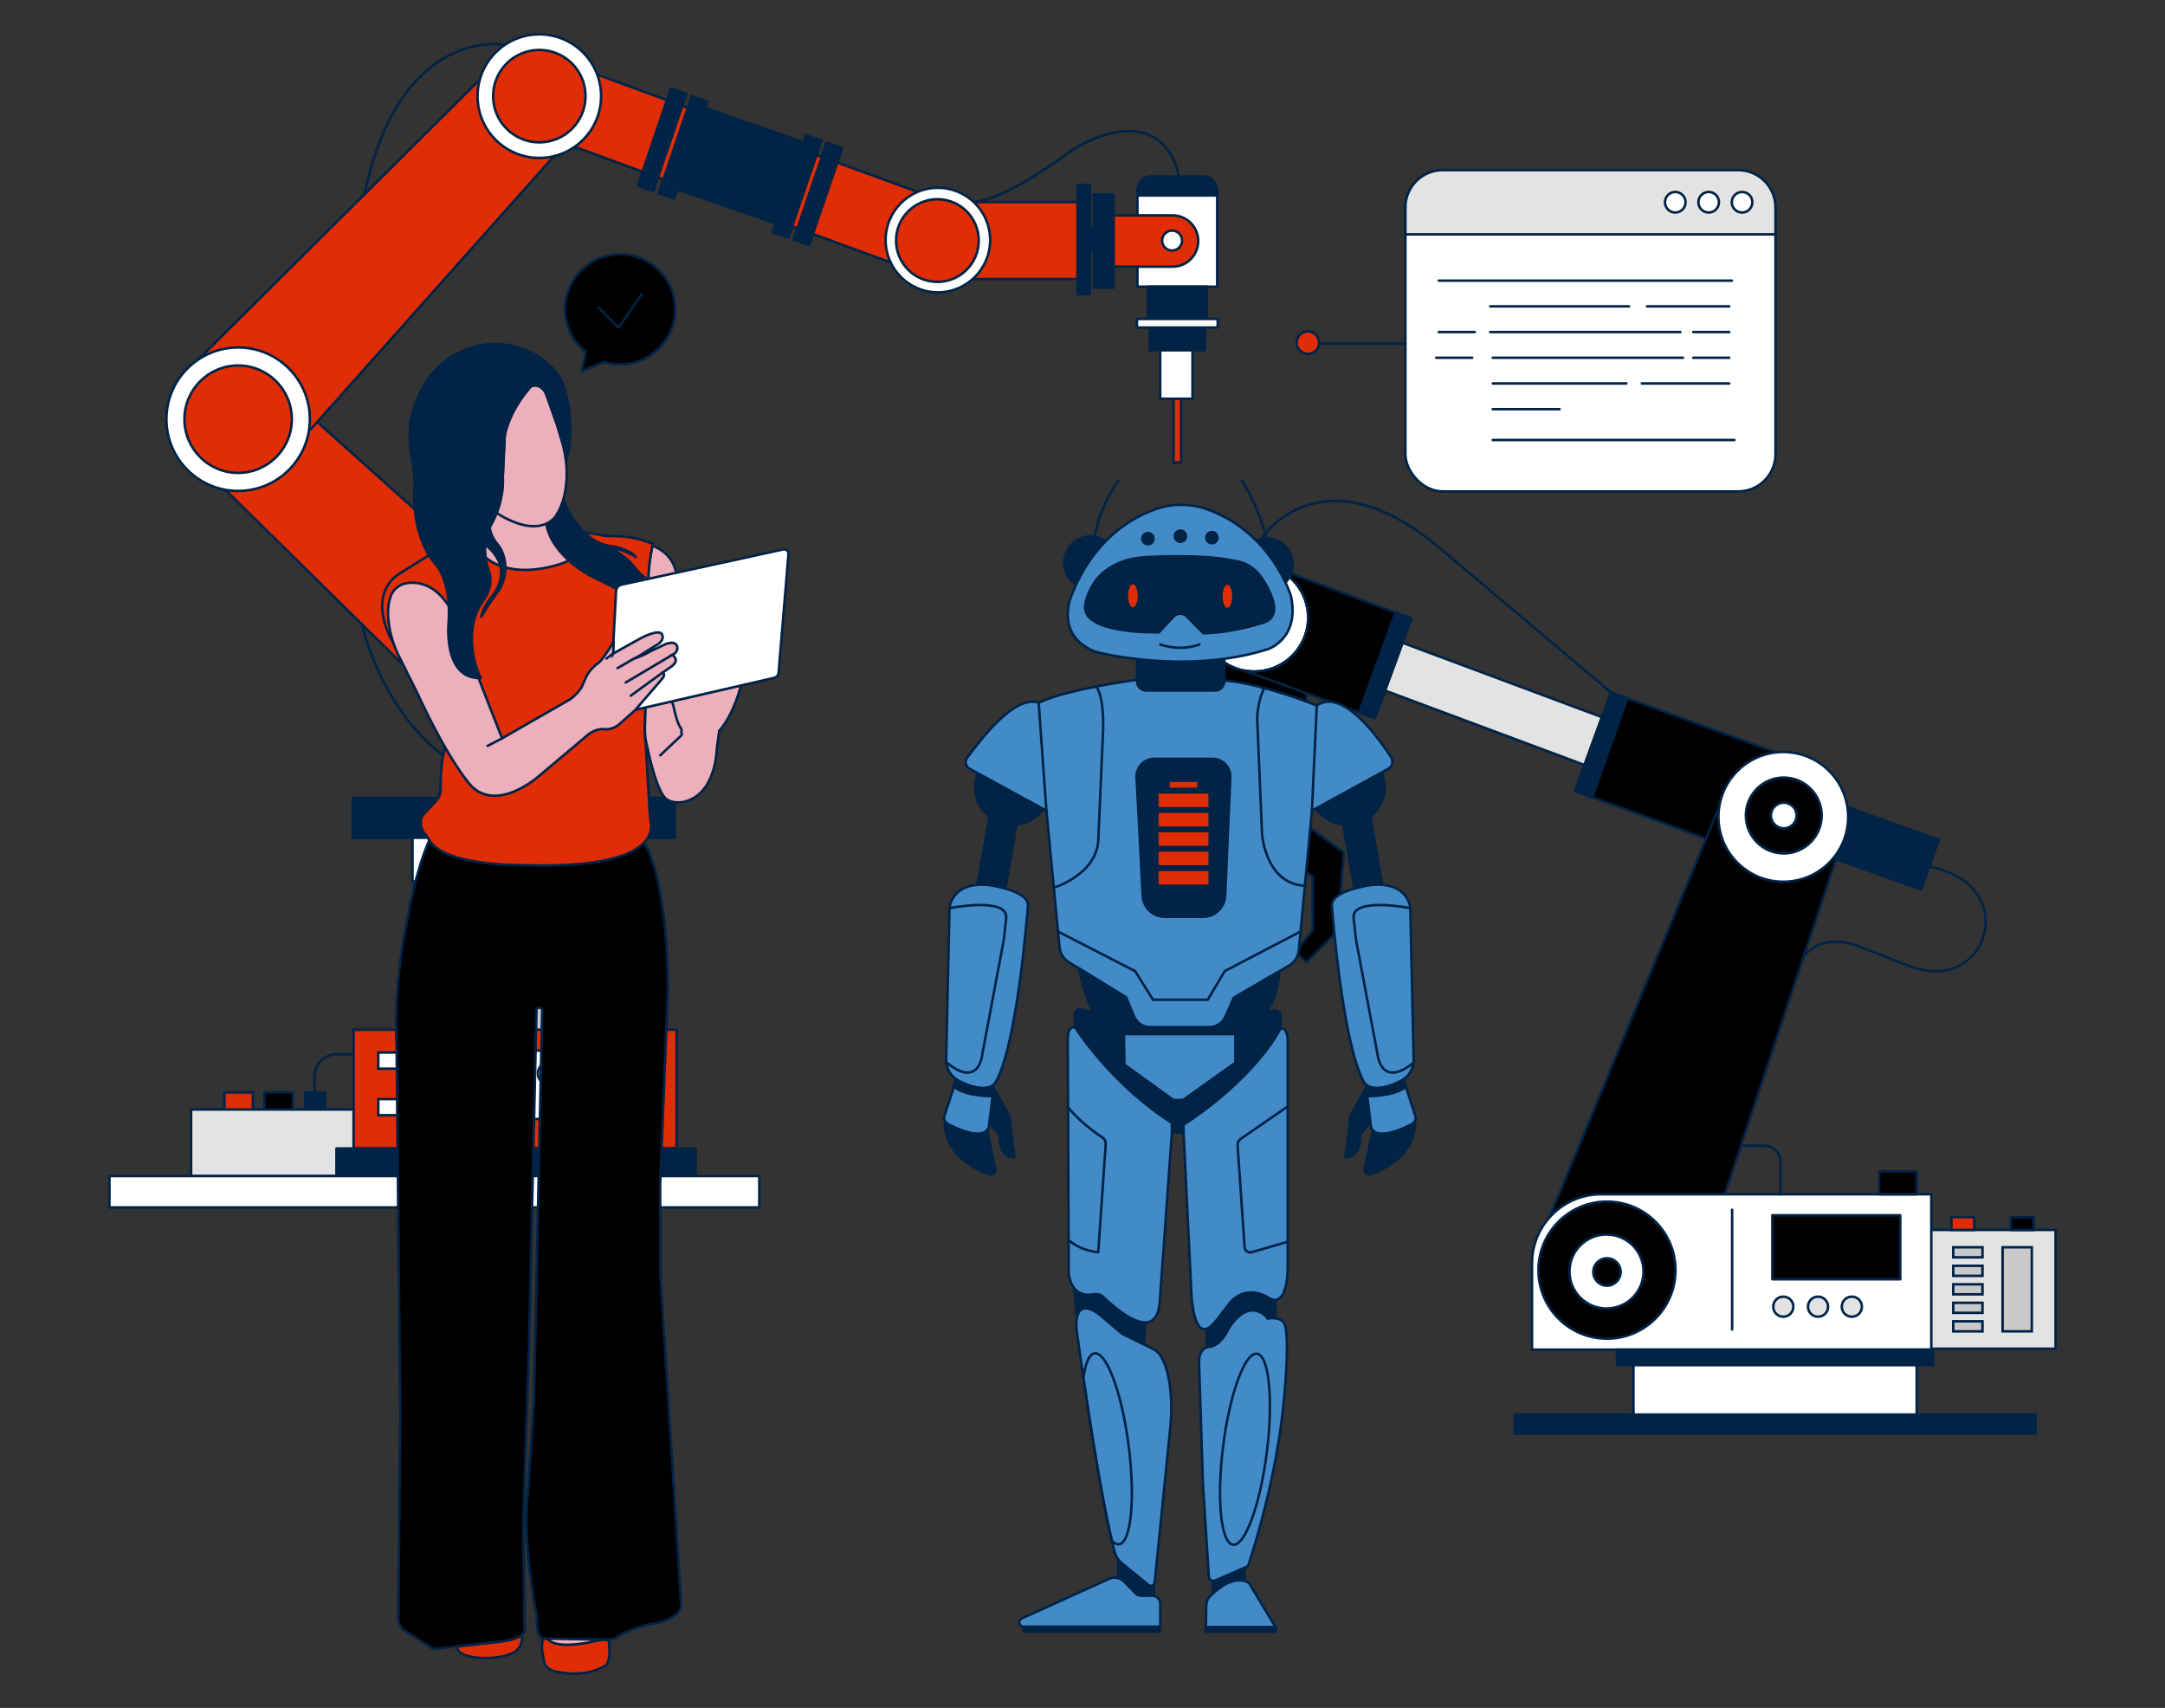 <?xml version="1.0" encoding="UTF-8"?>
<svg xmlns="http://www.w3.org/2000/svg" id="a" width="865.76" height="682.89" viewBox="0 0 865.76 682.89">
  <rect x="0" y="0" width="865.76" height="682.89" fill="#333333" stroke="none"/>
  <rect x="490.61" y="296.28" width="21.19" height="14.62" fill="#002346" stroke="#002346" stroke-linecap="round" stroke-linejoin="round"></rect>
  <rect x="499.74" y="215.9" width="8.4" height="13.52" fill="#002346" stroke="#002346" stroke-linecap="round" stroke-linejoin="round"></rect>
  <rect x="588.45" y="232.52" width="20.36" height="98.83" transform="translate(125.25 744.28) rotate(-69.54)" fill="#e3e3e3" stroke="#002346" stroke-miterlimit="10"></rect>
  <path d="m523.13,246.96c0,1.93-.25,3.8-.73,5.58-2.46,9.2-10.85,15.98-20.83,15.98-1.33,0-2.64-.12-3.9-.35-10.04-1.83-17.66-10.63-17.66-21.2,0-11.9,9.65-21.56,21.56-21.56,1.73,0,3.42.2,5.03.59,9.48,2.27,16.53,10.79,16.53,20.97Z" fill="#fff" stroke="#002346" stroke-miterlimit="10"></path>
  <circle cx="501.57" cy="246.96" r="6.94" fill="#000000" stroke="#002346" stroke-linecap="round" stroke-linejoin="round"></circle>
  <path d="m522.4,252.53v46.67h-42.38v-52.25c0,11.9,9.65,21.56,21.56,21.56,9.97,0,18.37-6.78,20.83-15.98Z" fill="#000000" stroke="#002346" stroke-linecap="round" stroke-linejoin="round"></path>
  <path d="m488.78,292.81c0,1.11-.9,2.01-2.01,2.01-1.11,0-2.01-.9-2.01-2.01s.9-2.01,2.01-2.01,2.01.9,2.01,2.01Z" fill="#fff" stroke="#002346" stroke-miterlimit="10"></path>
  <circle cx="516.37" cy="292.81" r="2.01" fill="#fff" stroke="#002346" stroke-miterlimit="10"></circle>
  <path d="m564.41,247.32l-14.62,39.83-6.29-2.29-45.84-16.7c1.26.23,2.57.35,3.9.35,9.97,0,18.37-6.78,20.83-15.98.48-1.78.73-3.65.73-5.58,0-10.17-7.05-18.7-16.53-20.97l.08-.23,51.35,19.18,6.38,2.38Z" fill="#000000" stroke="#002346" stroke-linecap="round" stroke-linejoin="round"></path>
  <polygon points="564.41 247.32 549.8 287.15 543.51 284.86 558.03 244.94 564.41 247.32" fill="#002346" stroke="#002346" stroke-linecap="round" stroke-linejoin="round"></polygon>
  <rect x="486.04" y="311.63" width="30.33" height="10.96" fill="#002346" stroke="#002346" stroke-linecap="round" stroke-linejoin="round"></rect>
  <polygon points="490.14 322.55 465.76 340.13 468.69 372.65 480.74 384.34 484.58 380.5 477.45 371.19 477.45 350.36 497.55 339.03 505.59 339.03 524.95 350.36 524.95 371.92 518.01 380.69 522.4 384.7 534.82 372.28 537.38 340.86 512.5 322.75 490.14 322.55" fill="#000000" stroke="#002346" stroke-linecap="round" stroke-linejoin="round"></polygon>
  <circle cx="501.57" cy="331.73" r="8.4" fill="#fff" stroke="#002346" stroke-miterlimit="10"></circle>
  <circle cx="501.57" cy="332.09" r="3.29" fill="#002346" stroke="#002346" stroke-linecap="round" stroke-linejoin="round"></circle>
  <path d="m504.22,215.7s23.29-36.7,71.15,3.12l68.84,58" fill="none" stroke="#002346" stroke-linecap="round" stroke-linejoin="round"></path>
  <rect x="769.39" y="491.76" width="52.61" height="47.5" fill="#e3e3e3" stroke="#002346" stroke-miterlimit="10"></rect>
  <polygon points="718.31 303.8 703.96 343.22 636.74 318.74 629.86 316.23 644.21 276.82 650.76 279.2 718.31 303.8" fill="#000000" stroke="#002346" stroke-linecap="round" stroke-linejoin="round"></polygon>
  <rect x="739.11" y="314.35" width="21.13" height="46.95" transform="translate(179.94 930.74) rotate(-70.4)" fill="#002346" stroke="#002346" stroke-linecap="round" stroke-linejoin="round"></rect>
  <polygon points="687.18 323.32 616.66 493.95 684.26 493.95 735.78 338.67 687.18 323.32" fill="#000000" stroke="#002346" stroke-linecap="round" stroke-linejoin="round"></polygon>
  <circle cx="713.12" cy="326.61" r="25.94" fill="#fff" stroke="#002346" stroke-miterlimit="10"></circle>
  <circle cx="713.31" cy="326.06" r="15.16" fill="#000000" stroke="#002346" stroke-linecap="round" stroke-linejoin="round"></circle>
  <circle cx="713.31" cy="326.06" r="5.12" fill="#fff" stroke="#002346" stroke-miterlimit="10"></circle>
  <path d="m640.25,477.51h132.06v62.11h-159.67v-34.51c0-15.24,12.37-27.61,27.61-27.61Z" fill="#fff" stroke="#002346" stroke-miterlimit="10"></path>
  <circle cx="642.61" cy="507.84" r="27.4" fill="#000000" stroke="#002346" stroke-linecap="round" stroke-linejoin="round"></circle>
  <circle cx="642.42" cy="508.39" r="14.8" fill="#fff" stroke="#002346" stroke-miterlimit="10"></circle>
  <circle cx="642.61" cy="508.57" r="5.48" fill="#000000" stroke="#002346" stroke-linecap="round" stroke-linejoin="round"></circle>
  <line x1="692.66" y1="531.59" x2="692.66" y2="483.72" fill="none" stroke="#002346" stroke-linecap="round" stroke-linejoin="round"></line>
  <rect x="708.74" y="485.91" width="51.15" height="25.58" fill="#000000" stroke="#002346" stroke-linecap="round" stroke-linejoin="round"></rect>
  <circle cx="713.12" cy="522.45" r="4.02" fill="#e3e3e3" stroke="#002346" stroke-miterlimit="10"></circle>
  <circle cx="727.01" cy="522.45" r="4.02" fill="#e3e3e3" stroke="#002346" stroke-miterlimit="10"></circle>
  <circle cx="740.53" cy="522.45" r="4.02" fill="#e3e3e3" stroke="#002346" stroke-miterlimit="10"></circle>
  <rect x="781.08" y="498.7" width="11.69" height="4.02" fill="#c9c9c9" stroke="#002346" stroke-miterlimit="10"></rect>
  <rect x="781.08" y="506.1" width="11.69" height="4.02" fill="#c9c9c9" stroke="#002346" stroke-miterlimit="10"></rect>
  <rect x="781.08" y="513.5" width="11.69" height="4.02" fill="#c9c9c9" stroke="#002346" stroke-miterlimit="10"></rect>
  <rect x="781.08" y="520.9" width="11.69" height="4.02" fill="#c9c9c9" stroke="#002346" stroke-miterlimit="10"></rect>
  <rect x="800.81" y="498.7" width="11.69" height="33.61" fill="#c9c9c9" stroke="#002346" stroke-miterlimit="10"></rect>
  <rect x="781.08" y="528.3" width="11.69" height="4.02" fill="#c9c9c9" stroke="#002346" stroke-miterlimit="10"></rect>
  <rect x="780.35" y="486.65" width="9.13" height="5.12" fill="#e12d05" stroke="#002346" stroke-miterlimit="10"></rect>
  <rect x="804.1" y="486.65" width="9.13" height="5.12" fill="#000000" stroke="#002346" stroke-linecap="round" stroke-linejoin="round"></rect>
  <rect x="751.49" y="468.38" width="14.98" height="9.13" fill="#000000" stroke="#002346" stroke-linecap="round" stroke-linejoin="round"></rect>
  <path d="m696.01,458.11h9.57c3.56,0,6.44,2.88,6.44,6.44v12.96" fill="none" stroke="#002346" stroke-linecap="round" stroke-linejoin="round"></path>
  <path d="m771.65,346.66s16.99,1.98,21.45,16.01c2.41,7.58.07,15.97-6.04,21.07-4.98,4.16-13.11,6.99-25.71,1.69l-16.81-6.58s-15.73-7.35-23.57,4.18" fill="none" stroke="#002346" stroke-linecap="round" stroke-linejoin="round"></path>
  <rect x="653.2" y="545.47" width="113.27" height="20.46" fill="#fff" stroke="#002346" stroke-miterlimit="10"></rect>
  <rect x="605.7" y="565.57" width="208.27" height="7.67" fill="#002346" stroke="#002346" stroke-linecap="round" stroke-linejoin="round"></rect>
  <rect x="646.62" y="539.63" width="126.42" height="6.21" fill="#002346" stroke="#002346" stroke-linecap="round" stroke-linejoin="round"></rect>
  <polygon points="650.76 279.2 636.74 318.74 629.86 316.23 644.21 276.82 650.76 279.2" fill="#002346" stroke="#002346" stroke-linecap="round" stroke-linejoin="round"></polygon>
  <rect x="482.02" y="308.34" width="38.36" height="4.38" fill="#000000" stroke="#002346" stroke-linecap="round" stroke-linejoin="round"></rect>
  <rect x="447.13" y="621.38" width="14.34" height="20.54" fill="#002346" stroke="#002346" stroke-linecap="round" stroke-linejoin="round"></rect>
  <rect x="484.91" y="625.06" width="12.79" height="15.31" fill="#002346" stroke="#002346" stroke-linecap="round" stroke-linejoin="round"></rect>
  <path d="m457.98,528.75l-.78,10.86-26.35-11.24-1.35-13.4c1.45,1.89,3.88,3.31,7.95,2.53,1.39-.27,2.82.17,3.83,1.15,3.42,3.29,11.23,10.16,16.7,10.1Z" fill="#002346" stroke="#002346" stroke-linecap="round" stroke-linejoin="round"></path>
  <rect x="482.58" y="511.13" width="27.51" height="31.2" fill="#002346" stroke="#002346" stroke-linecap="round" stroke-linejoin="round"></rect>
  <ellipse cx="435.99" cy="224.94" rx="10.37" ry="10.46" fill="#002346" stroke="#002346" stroke-linecap="round" stroke-linejoin="round"></ellipse>
  <ellipse cx="506.51" cy="225.72" rx="10.37" ry="10.46" fill="#002346" stroke="#002346" stroke-linecap="round" stroke-linejoin="round"></ellipse>
  <circle cx="404.98" cy="314.75" r="15.02" fill="#002346" stroke="#002346" stroke-linecap="round" stroke-linejoin="round"></circle>
  <rect x="392.89" y="323.96" width="11.23" height="37.98" transform="translate(731.8 749.56) rotate(-170.06)" fill="#002346" stroke="#002346" stroke-linecap="round" stroke-linejoin="round"></rect>
  <path d="m378.34,423.74c0,4.24,2.58,6.73,3.98,7.77.52.38.87.57.87.57,5.62,2.97,9.39,3.21,11.64,2.82.7-.12,1.36-.39,1.94-.78.69-.46,1.27-1.09,1.66-1.84,8.33-15.7,12.33-66.1,12.64-70.09.02-.21.02-.42,0-.63-.65-5.9-16.25-7.76-16.25-7.76-12.81-1.04-14.8,7.05-15.07,8.79-.03.17-.04.35-.05.52l-1.35,60.64Z" fill="#438bc8" stroke="#002346" stroke-miterlimit="10"></path>
  <path d="m379.69,363.1s23.64-4.66,22.67,4.06l-.97,8.72-8.53,45.34s-1.03,14.55-14.46,3.49" fill="none" stroke="#002346" stroke-linecap="round" stroke-linejoin="round"></path>
  <path d="m379.5,441.57l16.08,7.17,4.07,4.84c0,10.08,6.01,9.11,6.01,9.11l-2.04-16.13c-.06-.48-.22-.95-.46-1.37l-6.3-11.05-.1-.02c-.58.39-1.23.65-1.94.78-2.26.39-6.02.15-11.64-2.82,0,0-.35-.18-.87-.57l-.18-.03-2.64,10.09Z" fill="#002346" stroke="#002346" stroke-linecap="round" stroke-linejoin="round"></path>
  <path d="m377.85,448.32c.24.47.63.87,1.13,1.14,3.96,2.07,12.66,6.01,15.75,2.46.26-.29.48-.64.65-1.05l1.55-12.59s-10.92.18-15.44-3.78l-3.83,11.74c-.23.71-.15,1.46.18,2.09Z" fill="#438bc8" stroke="#002346" stroke-miterlimit="10"></path>
  <path d="m377.85,448.32c-.22,13.65,12.36,19.32,17.98,21.18,1.2.39,2.37-.66,2.12-1.89l-3.21-15.69c-3.09,3.55-11.8-.39-15.75-2.46-.5-.26-.89-.66-1.13-1.14Z" fill="#002346" stroke="#002346" stroke-linecap="round" stroke-linejoin="round"></path>
  <circle cx="538.68" cy="314.75" r="15.02" fill="#002346" stroke="#002346" stroke-linecap="round" stroke-linejoin="round"></circle>
  <rect x="539.55" y="323.96" width="11.23" height="37.98" transform="translate(-51.03 99.28) rotate(-9.94)" fill="#002346" stroke="#002346" stroke-linecap="round" stroke-linejoin="round"></rect>
  <path d="m555.15,307.39l-30.52,16.76-5.23,55.68c-.25,2.63-1.75,4.99-4.03,6.32l-3.78,2.21-18.15,10.59-3.32,7.51c-1.16,2.62-3.75,4.31-6.62,4.31h-23.42c-2.92,0-5.55-1.75-6.67-4.44l-3.18-7.58-18.79-11.55-4.03-2.48c-2.1-1.29-3.48-3.5-3.71-5.96l-5.25-54.61-30.66-16.74c-1.64-.9-2.11-3.03-.99-4.53,5.38-7.19,18.89-25.21,28.54-21.94,12.21-5.62,39.14-9.11,39.14-9.11h29.15c4.78,0,9.54.47,14.22,1.44,14.95,3.1,28.72,8.83,28.72,8.83,10.22-7.24,24.67,12.86,29.74,20.68,1.03,1.58.5,3.7-1.16,4.61Z" fill="#438bc8" stroke="#002346" stroke-miterlimit="10"></path>
  <path d="m454.68,261.76h34.88v10.65c0,2.04-1.65,3.69-3.69,3.69h-27.49c-2.04,0-3.69-1.65-3.69-3.69v-10.65h0Z" fill="#002346" stroke="#002346" stroke-linecap="round" stroke-linejoin="round"></path>
  <path d="m483.36,203.85c-6.96-2.61-14.61-2.69-21.6-.16-10.18,3.69-24.7,12.62-33.23,34.24,0,0-7.17,16.08,9.49,22.67,0,0,35.46,9.49,68.78-.97,0,0,12.98-3.88,9.49-21.12,0,0-7.26-25.02-32.94-34.66Z" fill="#438bc8" stroke="#002346" stroke-miterlimit="10"></path>
  <circle cx="459.04" cy="215.35" r="2.23" fill="#002346" stroke="#002346" stroke-linecap="round" stroke-linejoin="round"></circle>
  <circle cx="472.02" cy="214.38" r="2.23" fill="#002346" stroke="#002346" stroke-linecap="round" stroke-linejoin="round"></circle>
  <circle cx="484.62" cy="214.96" r="2.23" fill="#002346" stroke="#002346" stroke-linecap="round" stroke-linejoin="round"></circle>
  <path d="m469.27,246.58l-5.86,6.26s-30.81.78-29.45-10.66c0,0,1.55-17.83,23.83-19.38,0,0,23.25-1.55,36.23,1.55,0,0,5.43.19,9.88,5.81,0,0,12.21,16.28.58,18.99,0,0-10.66,3.68-23.25,4.07l-6.58-6.71c-1.49-1.52-3.93-1.49-5.39.06Z" fill="#002346" stroke="#002346" stroke-linecap="round" stroke-linejoin="round"></path>
  <path d="m463.98,257.69s7.75,2.91,15.69,0" fill="none" stroke="#002346" stroke-linecap="round" stroke-linejoin="round"></path>
  <path d="m447.13,192.39s-6.39,7.94-9.49,21.89" fill="none" stroke="#002346" stroke-linecap="round" stroke-linejoin="round"></path>
  <path d="m496.54,192.2s6.2,8.91,9.98,23.06" fill="none" stroke="#002346" stroke-linecap="round" stroke-linejoin="round"></path>
  <line x1="415.35" y1="280.94" x2="418.45" y2="324.15" fill="none" stroke="#002346" stroke-linecap="round" stroke-linejoin="round"></line>
  <polyline points="423.24 372.54 453.91 388.28 461.08 399.72 482.97 399.72 489.75 388.28 519.9 372.54" fill="none" stroke="#002346" stroke-linecap="round" stroke-linejoin="round"></polyline>
  <path d="m421.37,354.92s16.84-5,17.81-18.76l1.94-44.18s.58-13.76-2.91-17.63" fill="none" stroke="#002346" stroke-linecap="round" stroke-linejoin="round"></path>
  <path d="m505.48,275.35s-2.55,4.43-2.74,11.98l1.94,46.31s1.49,19.64,16.83,20.47" fill="none" stroke="#002346" stroke-linecap="round" stroke-linejoin="round"></path>
  <line x1="524.63" y1="324.15" x2="526.57" y2="282.1" fill="none" stroke="#002346" stroke-linecap="round" stroke-linejoin="round"></line>
  <path d="m565.32,423.74c0,4.24-2.58,6.73-3.98,7.77-.52.38-.87.57-.87.57-5.62,2.97-9.39,3.21-11.64,2.82-.7-.12-1.36-.39-1.94-.78-.69-.46-1.27-1.09-1.66-1.84-8.33-15.7-12.33-66.1-12.64-70.09-.02-.21-.02-.42,0-.63.65-5.9,16.25-7.76,16.25-7.76,12.81-1.04,14.8,7.05,15.07,8.79.03.17.04.35.05.52l1.35,60.64Z" fill="#438bc8" stroke="#002346" stroke-miterlimit="10"></path>
  <path d="m563.97,363.1s-23.64-4.66-22.67,4.06l.97,8.72,8.53,45.34s1.22,14.55,14.66,3.49" fill="none" stroke="#002346" stroke-linecap="round" stroke-linejoin="round"></path>
  <path d="m564.16,441.57l-16.08,7.17-4.07,4.84c0,10.08-6.01,9.11-6.01,9.11l2.13-16.86,6.66-11.69.1-.02c.58.39,1.23.65,1.94.78,2.26.39,6.02.15,11.64-2.82,0,0,.35-.18.87-.57l.18-.03,2.64,10.09Z" fill="#002346" stroke="#002346" stroke-linecap="round" stroke-linejoin="round"></path>
  <path d="m565.81,448.32c-.24.47-.63.87-1.13,1.14-3.96,2.07-12.66,6.01-15.75,2.46,0,0,0,0,0,0-.41-.47-.65-1.06-.72-1.67l-1.47-11.97s10.92.18,15.44-3.78l3.83,11.74c.23.71.15,1.46-.18,2.09Z" fill="#438bc8" stroke="#002346" stroke-miterlimit="10"></path>
  <path d="m565.81,448.32c.22,13.65-12.36,19.32-17.98,21.18-1.2.39-2.37-.66-2.12-1.89l3.21-15.69c3.09,3.55,11.8-.39,15.75-2.46.5-.26.89-.66,1.13-1.14Z" fill="#002346" stroke="#002346" stroke-linecap="round" stroke-linejoin="round"></path>
  <path d="m512.04,406.06v5.28c-12.21,21.89-38.75,38.36-38.75,38.36v3.1h-4.65v-3.88s-21.12-12.21-38.75-38.17l-.13-5.05c-.03-1.37,1.23-2.4,2.57-2.1l4.92,1.14c-2.97-5-4.91-13.11-5.81-17.56l18.79,11.55,3.18,7.58c1.13,2.69,3.76,4.44,6.67,4.44h23.42c2.86,0,5.46-1.69,6.62-4.31l3.32-7.51,18.15-10.59c-.59,10.3-5.17,16.4-5.17,16.4l3.03-.73c1.32-.32,2.59.68,2.59,2.04Z" fill="#002346" stroke="#002346" stroke-linecap="round" stroke-linejoin="round"></path>
  <path d="m468.63,448.93v3.88l-4.84,67.43c-.4,6.27-2.74,8.48-5.81,8.52-5.47.06-13.28-6.82-16.7-10.1-1.02-.98-2.45-1.41-3.83-1.15-4.07.78-6.5-.64-7.95-2.53-1.96-2.56-2.13-5.98-2.13-5.98l-.39-93.59c0-5.62,2.91-4.65,2.91-4.65,17.63,25.96,38.75,38.17,38.75,38.17Z" fill="#438bc8" stroke="#002346" stroke-miterlimit="10"></path>
  <path d="m514.94,415.6v92.42c-.78,16.66-7.94,10.66-7.94,10.66-10.27-5.62-15.69,2.91-15.69,2.91l-4.65,6.01c-9.69,12.98-10.27-11.24-10.27-11.24l-3.1-63.55v-3.1s26.55-16.47,38.75-38.36c2.71-.97,2.91,4.26,2.91,4.26Z" fill="#438bc8" stroke="#002346" stroke-miterlimit="10"></path>
  <polygon points="449.45 413.47 494.02 413.47 494.02 424.9 473.09 439.82 469.22 439.82 449.65 425.68 449.45 413.47" fill="#438bc8" stroke="#002346" stroke-miterlimit="10"></polygon>
  <path d="m427.22,442.81s4.33,5.87,13.57,11.94c.92.6,1.44,1.66,1.37,2.76l-2.98,43.15s-6.68-.31-11.77-4.8" fill="none" stroke="#002346" stroke-linecap="round" stroke-linejoin="round"></path>
  <path d="m515.13,442.25l-19.01,13.13c-.82.57-1.29,1.53-1.22,2.53l2.8,40.78c.1,1.42,1.48,2.38,2.84,1.98l14.59-4.24" fill="none" stroke="#002346" stroke-linecap="round" stroke-linejoin="round"></path>
  <path d="m468.05,570.22l-6.3,62.47c-.12,1.21-1.54,1.8-2.48,1.03l-10.7-8.73c-1.35-1.12-2.33-2.63-2.8-4.33-.39-1.42-.79-2.98-1.19-4.68-3.98-16.74-8.52-45.74-11.35-65.08-1.31-8.98-2.26-15.88-2.62-18.49-.18-1.29-.24-2.59-.16-3.88.65-10.2,9.3-2.88,9.3-2.88l9.11,7.75,12,5.83c1.53.75,2.81,1.94,3.63,3.43,5.51,9.94,3.55,27.55,3.55,27.55Z" fill="#438bc8" stroke="#002346" stroke-miterlimit="10"></path>
  <path d="m490.73,532.29c-1.02,1.94-3.34,5.6-6.59,6.16,0,0-4.84-.39-4.65,6.39l1.55,48.44,2.35,37.08c.08,1.28,1.41,2.09,2.59,1.58l12.33-5.39c.48-.21.85-.61,1.01-1.11,1.71-5.14,11.26-34.81,14.07-65.29,0,0,2.52-23.83.39-30.61,0,0-.97-3.29-6.78-2.33,0,0-5.7-7.98-13.51.99-1.08,1.24-1.99,2.63-2.76,4.09Z" fill="#438bc8" stroke="#002346" stroke-miterlimit="10"></path>
  <ellipse cx="497.84" cy="579.42" rx="38.48" ry="8.82" transform="translate(-139.03 1001.3) rotate(-82.85)" fill="none" stroke="#002346" stroke-linecap="round" stroke-linejoin="round"></ellipse>
  <path d="m447.48,617.46c-.93.12-1.91-.4-2.9-1.47-3.98-16.74-8.52-45.74-11.35-65.08.8-5.86,2.34-9.52,4.5-9.8,4.83-.62,10.93,15.97,13.62,37.05,2.69,21.08.96,38.67-3.87,39.29Z" fill="none" stroke="#002346" stroke-linecap="round" stroke-linejoin="round"></path>
  <path d="m443.49,631.27l-34.86,15.8c-.63.29-1.04.92-1.04,1.61h0c0,.98.79,1.77,1.77,1.77h54.62v-9.27c0-1.73-1.4-3.13-3.13-3.13h-4.3c-.95,0-1.86-.38-2.52-1.06l-4.46-4.57c-1.58-1.62-4.01-2.08-6.08-1.14Z" fill="#438bc8" stroke="#002346" stroke-miterlimit="10"></path>
  <path d="m482.2,650.63h27.9l-10.46-17.44s-5.3-5.3-15.72,5c-.98.96-1.54,2.27-1.56,3.65l-.16,8.79Z" fill="#438bc8" stroke="#002346" stroke-miterlimit="10"></path>
  <rect x="409.34" y="650.44" width="54.45" height="1.94" fill="#002346" stroke="#002346" stroke-linecap="round" stroke-linejoin="round"></rect>
  <rect x="482.2" y="650.63" width="28.1" height="1.74" fill="#002346" stroke="#002346" stroke-linecap="round" stroke-linejoin="round"></rect>
  <path d="m481.09,366.58h-15.29c-4.71,0-8.59-3.68-8.83-8.39l-2.47-47.32c-.21-4.06,3.03-7.46,7.09-7.46h23.3c4.04,0,7.26,3.36,7.09,7.4l-2.04,47.3c-.2,4.73-4.1,8.47-8.84,8.47Z" fill="#002346" stroke="#002346" stroke-linecap="round" stroke-linejoin="round"></path>
  <rect x="467.28" y="312.14" width="12.01" height="3.29" fill="#e12d05" stroke="#002346" stroke-miterlimit="10"></rect>
  <rect x="462.82" y="324.54" width="20.93" height="6.39" fill="#e12d05" stroke="#002346" stroke-miterlimit="10"></rect>
  <rect x="462.82" y="316.79" width="20.93" height="6.39" fill="#e12d05" stroke="#002346" stroke-miterlimit="10"></rect>
  <rect x="462.82" y="332.29" width="20.93" height="6.39" fill="#e12d05" stroke="#002346" stroke-miterlimit="10"></rect>
  <rect x="462.82" y="340.04" width="20.93" height="6.39" fill="#e12d05" stroke="#002346" stroke-miterlimit="10"></rect>
  <rect x="462.82" y="347.79" width="20.93" height="6.39" fill="#e12d05" stroke="#002346" stroke-miterlimit="10"></rect>
  <ellipse cx="453.04" cy="238.22" rx="2.42" ry="5.13" fill="#e12d05" stroke="#002346" stroke-miterlimit="10"></ellipse>
  <ellipse cx="490.82" cy="238.41" rx="2.42" ry="5.13" fill="#e12d05" stroke="#002346" stroke-miterlimit="10"></ellipse>
  <rect x="469.27" y="157.54" width="3.04" height="27.35" transform="translate(941.58 342.44) rotate(-180)" fill="#e12d05" stroke="#002346" stroke-miterlimit="10"></rect>
  <rect x="463.95" y="138.55" width="12.92" height="20.9" transform="translate(940.82 297.99) rotate(-180)" fill="#fff" stroke="#002346" stroke-miterlimit="10"></rect>
  <rect x="454.83" y="78.14" width="31.91" height="36.47" transform="translate(941.58 192.75) rotate(-180)" fill="#fff" stroke="#002346" stroke-miterlimit="10"></rect>
  <rect x="89.72" y="436.79" width="11.4" height="7.79" transform="translate(190.85 881.36) rotate(-180)" fill="#e12d05" stroke="#002346" stroke-miterlimit="10"></rect>
  <rect x="105.68" y="436.79" width="11.4" height="7.79" transform="translate(222.76 881.36) rotate(-180)" fill="#000000" stroke="#002346" stroke-linecap="round" stroke-linejoin="round"></rect>
  <rect x="122.02" y="436.79" width="7.98" height="7.79" transform="translate(252.02 881.36) rotate(-180)" fill="#002346" stroke="#002346" stroke-linecap="round" stroke-linejoin="round"></rect>
  <rect x="76.43" y="443.62" width="67.25" height="26.59" transform="translate(220.1 913.84) rotate(-180)" fill="#e3e3e3" stroke="#002346" stroke-miterlimit="10"></rect>
  <polygon points="221.23 253.3 114.42 157.54 86.31 192.11 182.21 286.51 221.23 253.3" fill="#e12d05" stroke="#002346" stroke-miterlimit="10"></polygon>
  <polygon points="223.46 60.28 124.3 171.6 78.75 144.29 195.72 27.99 223.46 60.28" fill="#e12d05" stroke="#002346" stroke-miterlimit="10"></polygon>
  <rect x="141.01" y="319.01" width="128.79" height="15.96" transform="translate(410.82 653.98) rotate(-180)" fill="#002346" stroke="#002346" stroke-linecap="round" stroke-linejoin="round"></rect>
  <rect x="205.03" y="318.12" width="22.63" height="73.12" rx="11.31" ry="11.31" transform="translate(-42.56 679.59) rotate(-110.07)" fill="#e3e3e3" stroke="#002346" stroke-miterlimit="10"></rect>
  <rect x="199.63" y="335.65" width="22.63" height="84.18" rx="11.31" ry="11.31" transform="translate(636.59 300.23) rotate(108.86)" fill="#c9c9c9" stroke="#002346" stroke-miterlimit="10"></rect>
  <rect x="198.49" y="351.99" width="22.63" height="84.18" rx="11.31" ry="11.31" transform="translate(551.83 107.15) rotate(78.04)" fill="#e3e3e3" stroke="#002346" stroke-miterlimit="10"></rect>
  <rect x="197.73" y="367.57" width="22.63" height="84.18" rx="11.31" ry="11.31" transform="translate(662.2 331.14) rotate(107.2)" fill="#c9c9c9" stroke="#002346" stroke-miterlimit="10"></rect>
  <rect x="141.39" y="411.71" width="129.17" height="47.49" transform="translate(411.96 870.91) rotate(-180)" fill="#e12d05" stroke="#002346" stroke-miterlimit="10"></rect>
  <rect x="134.56" y="459.2" width="143.61" height="11.02" transform="translate(412.72 929.42) rotate(-180)" fill="#002346" stroke="#002346" stroke-linecap="round" stroke-linejoin="round"></rect>
  <rect x="43.75" y="470.22" width="259.87" height="12.54" transform="translate(347.38 952.98) rotate(-180)" fill="#fff" stroke="#002346" stroke-miterlimit="10"></rect>
  <path d="m141.2,421.5h-6.49c-4.91,0-8.89,3.98-8.89,8.89v7.15" fill="none" stroke="#002346" stroke-linecap="round" stroke-linejoin="round"></path>
  <rect x="208.26" y="420.07" width="54.33" height="27.35" transform="translate(470.85 867.49) rotate(-180)" fill="#fff" stroke="#002346" stroke-miterlimit="10"></rect>
  <circle cx="251.95" cy="429.19" r="4.56" fill="none" stroke="#002346" stroke-linecap="round" stroke-linejoin="round"></circle>
  <circle cx="235.62" cy="429.19" r="4.56" fill="none" stroke="#002346" stroke-linecap="round" stroke-linejoin="round"></circle>
  <circle cx="219.66" cy="429.19" r="4.56" fill="none" stroke="#002346" stroke-linecap="round" stroke-linejoin="round"></circle>
  <rect x="151.27" y="420.83" width="49.77" height="6.46" transform="translate(352.32 848.12) rotate(-180)" fill="#fff" stroke="#002346" stroke-miterlimit="10"></rect>
  <rect x="151.27" y="439.45" width="49.77" height="6.46" transform="translate(352.32 885.35) rotate(-180)" fill="#fff" stroke="#002346" stroke-miterlimit="10"></rect>
  <path d="m180.91,277.98c0,2.97.46,5.84,1.3,8.54,3.63,11.56,14.43,19.96,27.2,19.96,12.75,0,23.54-8.37,27.18-19.92.85-2.71,1.31-5.58,1.31-8.57,0-15.74-12.76-28.49-28.49-28.49-15.74,0-28.49,12.76-28.49,28.49Z" fill="#fff" stroke="#002346" stroke-miterlimit="10"></path>
  <circle cx="209.4" cy="277.98" r="22.42" fill="#e12d05" stroke="#002346" stroke-miterlimit="10"></circle>
  <path d="m175.38,319.2h67.77s-6.57-32.65-6.57-32.65c-3.64,11.55-14.43,19.92-27.18,19.92-12.76,0-23.57-8.39-27.2-19.96l-6.83,32.68Z" fill="#e12d05" stroke="#002346" stroke-miterlimit="10"></path>
  <circle cx="95.23" cy="167.61" r="28.68" fill="#fff" stroke="#002346" stroke-miterlimit="10"></circle>
  <circle cx="95.23" cy="167.61" r="21.47" fill="#e12d05" stroke="#002346" stroke-miterlimit="10"></circle>
  <polygon points="234.86 28.37 369.73 77.76 358.71 105.87 221.97 55.86 234.86 28.37" fill="#e12d05" stroke="#002346" stroke-miterlimit="10"></polygon>
  <rect x="379.23" y="80.8" width="53.95" height="30.77" transform="translate(812.4 192.37) rotate(-180)" fill="#e12d05" stroke="#002346" stroke-miterlimit="10"></rect>
  <path d="m452.93,86.12h26.21v20.52h-26.21c-5.66,0-10.26-4.6-10.26-10.26h0c0-5.66,4.6-10.26,10.26-10.26Z" transform="translate(921.82 192.75) rotate(180)" fill="#e12d05" stroke="#002346" stroke-miterlimit="10"></path>
  <circle cx="468.7" cy="96.18" r="3.99" fill="#fff" stroke="#002346" stroke-miterlimit="10"></circle>
  <path d="m454.83,70.54h31.91v2.05c0,3.06-2.49,5.55-5.55,5.55h-20.81c-3.06,0-5.55-2.49-5.55-5.55v-2.05h0Z" transform="translate(941.58 148.68) rotate(-180)" fill="#002346" stroke="#002346" stroke-linecap="round" stroke-linejoin="round"></path>
  <rect x="459.01" y="114.61" width="23.56" height="14.44" transform="translate(941.58 243.66) rotate(-180)" fill="#002346" stroke="#002346" stroke-linecap="round" stroke-linejoin="round"></rect>
  <rect x="459.77" y="129.81" width="22.04" height="10.26" transform="translate(941.58 269.87) rotate(-180)" fill="#002346" stroke="#002346" stroke-linecap="round" stroke-linejoin="round"></rect>
  <path d="m471.38,70.44s-3.86-27.67-35.1-14.45c-3.44,1.46-6.69,3.34-9.7,5.55-7.12,5.2-24.83,17.71-37.09,19.27" fill="none" stroke="#002346" stroke-linecap="round" stroke-linejoin="round"></path>
  <path d="m202.07,17.92s-41.76-8.17-56.16,59.08" fill="none" stroke="#002346" stroke-linecap="round" stroke-linejoin="round"></path>
  <path d="m144.75,249.56s6.97,33.59,33.34,53.23" fill="none" stroke="#002346" stroke-linecap="round" stroke-linejoin="round"></path>
  <rect x="164.95" y="334.97" width="82.82" height="17.48" transform="translate(412.72 687.41) rotate(-180)" fill="#fff" stroke="#002346" stroke-miterlimit="10"></rect>
  <circle cx="215.67" cy="38.44" r="24.7" fill="#fff" stroke="#002346" stroke-miterlimit="10"></circle>
  <circle cx="215.67" cy="38.44" r="18.48" fill="#e12d05" stroke="#002346" stroke-miterlimit="10"></circle>
  <rect x="280.47" y="41.18" width="34.37" height="51.29" transform="translate(458.29 -192.52) rotate(109.12)" fill="#002346" stroke="#002346" stroke-linecap="round" stroke-linejoin="round"></rect>
  <rect x="269.85" y="38.42" width="6.55" height="41.03" transform="translate(512.61 202.87) rotate(-161.17)" fill="#002346" stroke="#002346" stroke-linecap="round" stroke-linejoin="round"></rect>
  <rect x="261.49" y="35.39" width="6.55" height="41.03" transform="translate(497.32 194.26) rotate(-161.17)" fill="#002346" stroke="#002346" stroke-linecap="round" stroke-linejoin="round"></rect>
  <rect x="323.8" y="57.04" width="6.55" height="41.03" transform="translate(611.61 256.52) rotate(-161.17)" fill="#002346" stroke="#002346" stroke-linecap="round" stroke-linejoin="round"></rect>
  <rect x="315.44" y="54" width="6.55" height="41.03" transform="translate(596.32 247.91) rotate(-161.17)" fill="#002346" stroke="#002346" stroke-linecap="round" stroke-linejoin="round"></rect>
  <circle cx="375.05" cy="95.99" r="20.9" fill="#fff" stroke="#002346" stroke-miterlimit="10"></circle>
  <circle cx="374.86" cy="96.18" r="16.53" fill="#e12d05" stroke="#002346" stroke-miterlimit="10"></circle>
  <rect x="430.9" y="73.96" width="4.94" height="43.69" transform="translate(866.73 191.61) rotate(-180)" fill="#002346" stroke="#002346" stroke-linecap="round" stroke-linejoin="round"></rect>
  <rect x="433.56" y="91.43" width="9.12" height="8.36" transform="translate(876.23 191.23) rotate(-180)" fill="#002346" stroke="#002346" stroke-linecap="round" stroke-linejoin="round"></rect>
  <rect x="437.36" y="77.76" width="7.98" height="37.23" transform="translate(882.69 192.75) rotate(-180)" fill="#002346" stroke="#002346" stroke-linecap="round" stroke-linejoin="round"></rect>
  <rect x="454.64" y="127.53" width="32.29" height="3.42" transform="translate(941.58 258.47) rotate(-180)" fill="#fff" stroke="#002346" stroke-miterlimit="10"></rect>
  <polygon points="219.37 207.37 232.91 227.2 190.5 233.71 184.73 214.89 188.49 205.6 206.57 202.6 219.37 207.37" fill="#eeafbd" stroke="#002346" stroke-miterlimit="10"></polygon>
  <path d="m216.74,659.66l.75,4.27c.5,4.02,5.27,4.52,5.27,4.52,12.3,2.51,19.33-2.5,19.33-2.5,2.59-2.12,1.41-9.43,1.25-10.34-.14,0-.28,0-.42,0l-25.68-.47c-.75,2.26-.5,4.52-.5,4.52Z" fill="#e12d05" stroke="#002346" stroke-miterlimit="10"></path>
  <path d="m182.73,658.31c.15,3.65,6.9,4.35,6.9,4.35,11.04,1.26,16.32-2.25,16.32-2.25,3.27-2.34,2.88-6.24,2.81-6.76-1.29,1.08-4.3,2.43-11.34,3l-14.68,1.67Z" fill="#e12d05" stroke="#002346" stroke-miterlimit="10"></path>
  <path d="m257.99,337.64l-.73-3.23c-.26.08-.54.15-.82.21-.93.21-1.81.59-2.61,1.11-.89.58-2.29,1.34-4.18,1.97-1.21.4-2.45.66-3.71.83l-5.59.74c-.53.07-1.05.22-1.54.45-.88.41-2.66,1.02-4.91.67l-5.77,1s-2.26,1-5.77.25c0,0-5.77-1.26-9.54-1.26,0,0-10.04-.25-18.32-1.01l-3.51-.25s-11.8,1.25-18.57-4.77c-6.28,13.05-9.55,33.63-9.55,33.63-5.78,26.35-4.28,50.2-4.28,50.2l1.47,147.33-.75,81.61c-.02,2.01.99,3.88,2.68,4.96l10.52,6.76c.53.34,1.17.49,1.8.41l8.44-.96,14.68-1.67c7.05-.56,10.06-1.92,11.34-3,1-.84.96-1.52.96-1.52l-.49-44.43,2.28-69.52,3.02-134.18c0-.31.14-.58.34-.78.2-.2.48-.32.79-.32.64,0,1.14.52,1.13,1.15l-3.28,156.72-2.52,37.15c-2.26,18.57,3.5,47.44,3.5,47.44l.25,5.52c.75,4.27,2.51,4.27,2.51,4.27l1.69.03,21.64.39,2.35.04c.14,0,.28,0,.42,0,1.31-.05,2.58-.45,3.68-1.17,3.95-2.58,9.08-4.09,12.03-4.8,1.08-.26,2.17-.45,3.27-.62,3.8-.59,6.56-2.34,8.24-3.74,1.22-1.02,1.88-2.55,1.78-4.14l-8.36-132.57v-35.14s3.04-76.55,3.04-76.55c0,0,.76-41.16-9.02-59.24Z" fill="#000000" stroke="#002346" stroke-linecap="round" stroke-linejoin="round"></path>
  <path d="m218.93,655.17h0c3.57,5.13,20.48.71,21.64.39l-21.64-.39Z" fill="#eeafbd" stroke="#002346" stroke-miterlimit="10"></path>
  <path d="m260.87,218.19s8.44,2.49,9.7,11.78l-11.31,2.2s-.55-3.68,1.62-13.98Z" fill="#eeafbd" stroke="#002346" stroke-miterlimit="10"></path>
  <path d="m259.82,325c.08,1.44.26,2.87.48,4.3.66,4.26-.95,18.33-51.51,16.61,0,0-31.38.47-37.22-10.15-.38-.7-.81-1.37-1.32-1.98l-.42-.5c-1.24-1.49-1.83-3.44-1.51-5.36.18-1.04.62-2.08,1.57-2.85l4.38-4.72c1.31-1.41,2.01-3.28,1.94-5.21-.13-3.55.02-9.99,1.99-17.24l-20.59-40.36s-7.14-10.64-3.99-20.41c1.05-3.24,3.26-5.98,6.15-7.79l11.9-7.43,22.61,1.1c10.24,8.02,24.99,4.16,30.84,2.14,2.45-.85,4.66-2.3,6.32-4.29,1.73-2.07,3.11-4.96,1.73-8.22l7.09,1.31c1.45.27,2.92.4,4.4.4,2.62,0,7.48.19,12.11,1.56l4.27,1.51s-2.26,10.29-1.76,18.32l-1.42,55.22c-.06,2.23.08,4.46.38,6.67l1.59,27.38Z" fill="#e12d05" stroke="#002346" stroke-miterlimit="10"></path>
  <path d="m222.38,206.11s-1.32,2.07-3.92,3.42c2.35,12.96,17.72,20.68,17.72,20.68l10.47,5.25,12.25-3.98c-1.62-.5-4.9-4.27-4.9-4.27-3.26-5.02-10.29-8.03-10.29-8.03,5.77.25,10.54,3.52,10.54,3.52-1.23-1.69-4.26-2.92-6.41-3.61-1.16-.37-2.36-.59-3.58-.73-3.32-.39-6.32-2.19-6.32-2.19,0,0-8.53-4.66-12.67-16.52,0,0-.63,2.96-2.89,6.47Z" fill="#002346" stroke="#002346" stroke-linecap="round" stroke-linejoin="round"></path>
  <path d="m286.61,299.75s-.26,17.82-13.06,20.83c0,0-5.02,1.25-7.78-1.76-3.76-4.27-6.85-19.78-6.85-19.78-.78-2.69-1.13-5.49-1.03-8.3l.27-8.02,38.15-8.74s-2.67,11.46-8.7,18.23l-1.01,7.53Z" fill="#eeafbd" stroke="#002346" stroke-miterlimit="10"></path>
  <path d="m268.47,280.23s.58.44,1.33,4.2c0,0,1,4.78,2.46,6.71.26.34.33.77.25,1.19-.05.25-.05.56.09.93.11.29.04.61-.18.82l-8.39,7.91" fill="none" stroke="#002346" stroke-linecap="round" stroke-linejoin="round"></path>
  <path d="m195.52,208.62s0,4.93,3.17,8.65c.74.87,1.39,1.8,1.87,2.84,1.35,2.88,2.84,8.38-.53,15.13,0,0-5.27,7.03-7.53,11.29,0,0,.25-2.76,3.77-7.53,0,0,8.03-8.28,1.76-17.07,0,0-3.01-4.77-7.28-5.27l4.77-8.03Z" fill="#002346" stroke="#002346" stroke-linecap="round" stroke-linejoin="round"></path>
  <path d="m201.05,190.55l.76-16.06c1.51-9.26,8.19-17.4,10.06-19.54.36-.41.84-.7,1.37-.8,1.57-.29,2.81.39,3.66,1.17.75.69,1.3,1.57,1.64,2.54l4.23,11.99,1.87,6.23c1.53,5.12,2.22,10.46,1.91,15.79-.28,4.69-1.34,9.96-4.16,14.24,0,0-5.78,10.29-23.84-1.01,0,0,2.76-6.27,2.51-14.56Z" fill="#eeafbd" stroke="#002346" stroke-miterlimit="10"></path>
  <path d="m315.3,221.56l-3.94,47.4c-.08,1-.8,1.83-1.78,2.06l-63.44,14.6c-1.22.28-2.37-.69-2.3-1.94l2.53-47.36c.07-1.24.95-2.28,2.17-2.55l64.65-14.09c1.16-.25,2.23.69,2.13,1.87Z" fill="#fff" stroke="#002346" stroke-miterlimit="10"></path>
  <path d="m245.2,261.34l.22-4.66c0-.08-.1-.12-.14-.05-.56.95-2.16,3.97-4.94,7.43-.38.47-.83.88-1.33,1.22-1.06.74-3.15,2.46-4.6,5.34l-1.76,4.02s-1.51,2.76-4.77,5.02l-27.11,15.55-19.31-49.45c-6.22-12.27-14.12-13.29-18.67-12.62-2.82.41-5.28,2.23-6.39,4.86-1.47,3.48-1.4,7.87-.84,11.74.64,4.45,2.03,8.76,4.04,12.78l7.05,14.1c13.55,29.37,22.08,37.91,22.08,37.91,10.79,10.29,27.11-4.51,27.11-4.51l17.57-14.8c3.65-3.46,5.97-3.53,6.97-3.71.28-.05.57-.04.86,0,3.61.57,6.23-1.81,6.23-1.81l6.53-5.77,10.8-12.55c1.51-1.76.25-2.51.25-2.51,0,0-.75.5,3.26-2.26,4.02-2.76.5-4.77.5-4.77,2.51-1,2.01-3.26,2.01-3.26-.75-2.76-4.77-1.01-4.77-1.01l-6.28,3.01c-3.01,1.76-5.52,2.51-5.52,2.51l8.03-5.02c3.77-2.01,2.51-4.27,2.51-4.27-1-2.76-8.79,1.5-8.79,1.5l-10.79,6.02Z" fill="#eeafbd" stroke="#002346" stroke-miterlimit="10"></path>
  <line x1="268.8" y1="261.85" x2="250.22" y2="272.89" fill="none" stroke="#002346" stroke-linecap="round" stroke-linejoin="round"></line>
  <path d="m254.49,262.85s-2.51,1.25-4.02,2.26l-3.51,2.01" fill="none" stroke="#002346" stroke-linecap="round" stroke-linejoin="round"></path>
  <line x1="245.28" y1="261.26" x2="242.52" y2="263.27" fill="none" stroke="#002346" stroke-linecap="round" stroke-linejoin="round"></line>
  <line x1="200.77" y1="295.21" x2="195" y2="298.22" fill="none" stroke="#002346" stroke-linecap="round" stroke-linejoin="round"></line>
  <path d="m226.4,184.53s4.27-13.55-1-30.37c0,0-1.97-6.28-9.8-11.4-15.89-10.38-37.17-4.68-46.37,11.92-1.66,3-3.14,6.47-4.32,10.51,0,0-2.51,8.03,0,18.82l1,9.04s-2.51,18.57,7.52,31.63c0,0,7.03,6.03,6.02,23.34,0,0-2.77,23.59,12.79,23.09,0,0-5.18-9.67-3.07-21.42.62-3.45,2.06-6.69,4.08-9.56,1.75-2.49,3.94-6.91,2.23-11.82-.45-1.3-.84-2.62-1.06-3.98-.25-1.53-.49-3.53-.48-5.69.02-2.9.8-5.74,2.2-8.27,2.01-3.62,5.45-11.21,4.91-19.83l.76-16.06s1.03-8.96,10.06-19.54c0,0,.5-.56,1.37-.8,0,0,3.71-.62,5.3,3.71l4.23,11.99,1.87,6.23s1.27,3.68,1.77,8.45Z" fill="#002346" stroke="#002346" stroke-linecap="round" stroke-linejoin="round"></path>
  <line x1="265.03" y1="268.87" x2="252.23" y2="278.16" fill="none" stroke="#002346" stroke-linecap="round" stroke-linejoin="round"></line>
  <rect x="562" y="68.01" width="148" height="128.47" rx="14.9" ry="14.9" fill="#fff" stroke="#002346" stroke-miterlimit="10"></rect>
  <path d="m710,82.92v10.79h-148v-10.79c0-8.22,6.68-14.9,14.9-14.9h118.19c8.22,0,14.9,6.68,14.9,14.9Z" fill="#e3e3e3" stroke="#002346" stroke-miterlimit="10"></path>
  <circle cx="669.92" cy="80.86" r="4.11" fill="#fff" stroke="#002346" stroke-miterlimit="10"></circle>
  <circle cx="683.28" cy="80.86" r="4.11" fill="#fff" stroke="#002346" stroke-miterlimit="10"></circle>
  <circle cx="696.64" cy="80.86" r="4.11" fill="#fff" stroke="#002346" stroke-miterlimit="10"></circle>
  <line x1="575.36" y1="112.21" x2="692.53" y2="112.21" fill="none" stroke="#002346" stroke-linecap="round" stroke-linejoin="round"></line>
  <line x1="595.92" y1="122.49" x2="651.42" y2="122.49" fill="none" stroke="#002346" stroke-linecap="round" stroke-linejoin="round"></line>
  <line x1="658.61" y1="122.49" x2="691.5" y2="122.49" fill="none" stroke="#002346" stroke-linecap="round" stroke-linejoin="round"></line>
  <line x1="575.36" y1="132.76" x2="589.75" y2="132.76" fill="none" stroke="#002346" stroke-linecap="round" stroke-linejoin="round"></line>
  <line x1="574.33" y1="143.04" x2="588.72" y2="143.04" fill="none" stroke="#002346" stroke-linecap="round" stroke-linejoin="round"></line>
  <line x1="595.92" y1="132.76" x2="671.97" y2="132.76" fill="none" stroke="#002346" stroke-linecap="round" stroke-linejoin="round"></line>
  <line x1="596.94" y1="143.04" x2="673" y2="143.04" fill="none" stroke="#002346" stroke-linecap="round" stroke-linejoin="round"></line>
  <line x1="596.94" y1="153.32" x2="650.39" y2="153.32" fill="none" stroke="#002346" stroke-linecap="round" stroke-linejoin="round"></line>
  <line x1="596.94" y1="163.6" x2="623.67" y2="163.6" fill="none" stroke="#002346" stroke-linecap="round" stroke-linejoin="round"></line>
  <line x1="596.94" y1="175.93" x2="693.56" y2="175.93" fill="none" stroke="#002346" stroke-linecap="round" stroke-linejoin="round"></line>
  <line x1="656.56" y1="153.32" x2="691.5" y2="153.32" fill="none" stroke="#002346" stroke-linecap="round" stroke-linejoin="round"></line>
  <line x1="677.11" y1="132.76" x2="691.5" y2="132.76" fill="none" stroke="#002346" stroke-linecap="round" stroke-linejoin="round"></line>
  <line x1="677.11" y1="143.04" x2="691.5" y2="143.04" fill="none" stroke="#002346" stroke-linecap="round" stroke-linejoin="round"></line>
  <line x1="562.03" y1="137.4" x2="527.5" y2="137.4" fill="none" stroke="#002346" stroke-linecap="round" stroke-linejoin="round"></line>
  <circle cx="523" cy="137" r="4.5" fill="#e12d05" stroke="#002346" stroke-miterlimit="10"></circle>
  <path d="m248,101.67c-12.15,0-22,9.85-22,22,0,6.98,3.26,13.18,8.32,17.21l-1.66,7.45,9-3.6c2.01.6,4.13.93,6.33.93,12.15,0,22-9.85,22-22s-9.85-22-22-22Z" fill="#000000" stroke="#002346" stroke-linecap="round" stroke-linejoin="round"></path>
  <polyline points="239.33 123 247.33 131 256.67 117.67" fill="none" stroke="#002346" stroke-linecap="round" stroke-linejoin="round"></polyline>
</svg>
